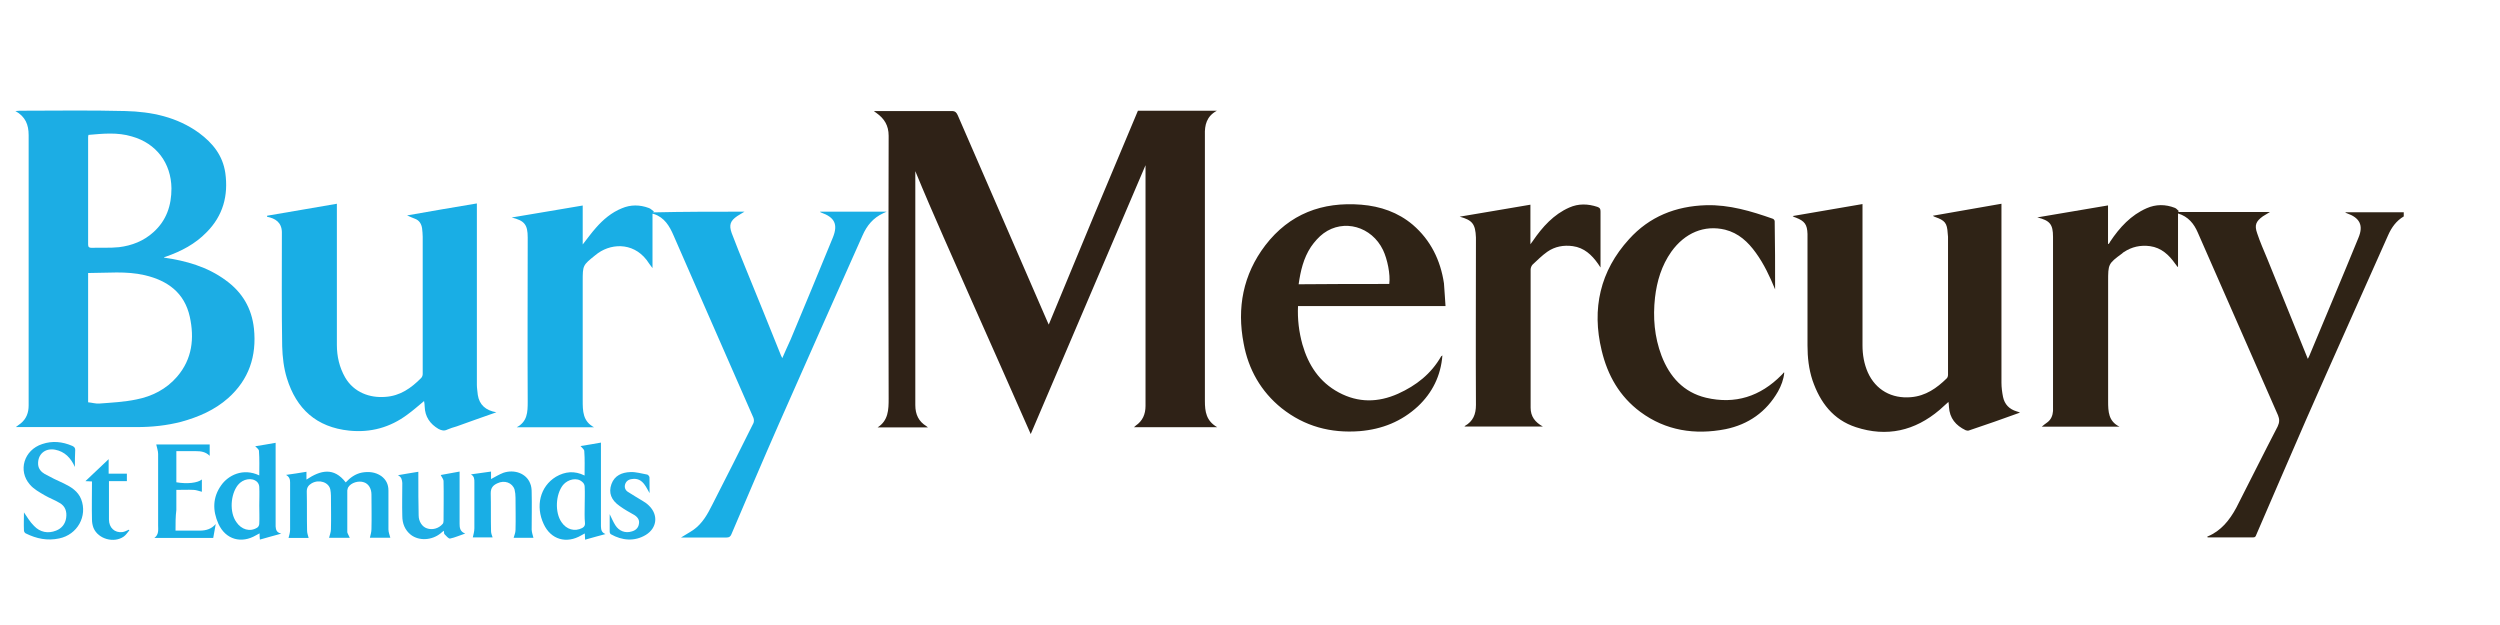 <svg xmlns="http://www.w3.org/2000/svg" xmlns:xlink="http://www.w3.org/1999/xlink" id="Layer_1" x="0px" y="0px" viewBox="0 0 240 60" style="enable-background:new 0 0 240 60;" xml:space="preserve"><style type="text/css">	.st0{fill:#2F2316;}	.st1{fill:#2F2217;}	.st2{fill:#1CADE4;}	.st3{fill:#19AEE5;}	.st4{fill:#1FAEE5;}</style><path class="st0" d="M230.77,20.77c-0.72,0.42-1.18,1.06-1.51,1.81c-2.63,5.92-5.28,11.81-7.88,17.72 c-1.6,3.65-3.17,7.34-4.77,11.02c-0.06,0.15-0.09,0.27-0.3,0.27h-4.35c-0.03,0-0.03-0.03-0.06-0.03c0-0.03,0-0.06,0.03-0.06 c1.3-0.54,2.11-1.57,2.75-2.75c1.33-2.6,2.63-5.22,3.98-7.82c0.18-0.39,0.18-0.69,0.03-1.06c-2.57-5.85-5.14-11.69-7.7-17.54 c-0.36-0.84-0.91-1.54-1.9-1.84v5.1c-0.03,0-0.06,0.03-0.06,0.03c-0.06-0.09-0.12-0.21-0.21-0.3c-0.6-0.85-1.33-1.54-2.42-1.69 c-0.91-0.12-1.75,0.06-2.51,0.57c-0.06,0.03-0.11,0.07-0.15,0.12c-1.36,1-1.36,1.03-1.36,2.72v11.47c0,1,0.03,1.93,1.09,2.45h-7.46 c0.18-0.15,0.36-0.3,0.54-0.42c0.36-0.27,0.51-0.66,0.54-1.09V22.74c0-1.21-0.3-1.57-1.51-1.87c2.26-0.39,4.5-0.76,6.79-1.15v3.68 c0.03,0,0.06,0.03,0.06,0.03c0.06-0.09,0.12-0.15,0.15-0.24c0.91-1.36,1.99-2.54,3.5-3.2c0.88-0.39,1.81-0.39,2.72-0.03 c0.15,0.06,0.24,0.21,0.36,0.3c-0.03,0.03-0.03,0.06-0.06,0.09h8.82c-0.23,0.15-0.46,0.29-0.69,0.42c-0.66,0.48-0.82,0.84-0.54,1.63 c0.27,0.82,0.63,1.63,0.97,2.45c1.3,3.17,2.57,6.37,3.89,9.6c0.06-0.12,0.12-0.21,0.15-0.3c1.57-3.77,3.17-7.55,4.71-11.32 c0.51-1.21,0.12-1.93-1.12-2.36c-0.06-0.03-0.09-0.03-0.15-0.09h5.62V20.77L230.77,20.77z"></path><path class="st1" d="M109.24,10.63h7.58c-1,0.54-1.18,1.39-1.15,2.32V38.5c0,1,0.12,1.9,1.18,2.51h-8c0.07-0.04,0.13-0.09,0.18-0.15 c0.66-0.45,0.94-1.09,0.94-1.9v-23.1c-3.68,8.63-7.34,17.18-11.02,25.81c-1.87-4.26-3.74-8.45-5.59-12.62 c-1.84-4.2-3.74-8.36-5.49-12.62v22.46c0,0.91,0.33,1.57,1.06,2.02c0.05,0.05,0.1,0.09,0.15,0.12h-4.83 c1.03-0.66,1.06-1.69,1.06-2.75c-0.03-8.42-0.03-16.85,0-25.24c0-1-0.42-1.66-1.18-2.2c-0.06-0.03-0.12-0.09-0.24-0.18h7.49 c0.33,0,0.45,0.15,0.57,0.42c2.87,6.58,5.71,13.16,8.58,19.75c0.03,0.09,0.09,0.18,0.15,0.33C103.5,24.31,106.36,17.46,109.24,10.63 L109.24,10.63z"></path><path class="st2" d="M15.74,24.73c2.11,0.3,4.17,0.88,5.92,2.17c1.6,1.15,2.51,2.69,2.72,4.65c0.27,2.63-0.48,4.89-2.48,6.67 c-1.3,1.15-2.84,1.81-4.5,2.27C16.01,40.85,14.59,41,13.14,41H1.52C1.7,40.85,1.85,40.76,2,40.64c0.54-0.45,0.75-1.03,0.75-1.72 V12.98c0-1-0.3-1.78-1.27-2.32c0.18,0,0.27-0.03,0.39-0.03c3.38,0,6.76-0.06,10.15,0.03c2.54,0.06,4.98,0.57,7.1,2.11 c1.3,0.97,2.26,2.14,2.51,3.83c0.3,2.17-0.21,4.11-1.81,5.71c-1.09,1.12-2.42,1.81-3.87,2.32c-0.06,0.03-0.12,0.03-0.18,0.06 C15.77,24.67,15.77,24.7,15.74,24.73L15.74,24.73z M8.46,26.21v12.41c0.36,0.03,0.72,0.15,1.09,0.12c1.18-0.09,2.38-0.15,3.53-0.39 c1.54-0.3,2.9-1,3.93-2.2c1.45-1.69,1.66-3.68,1.21-5.74c-0.51-2.3-2.11-3.47-4.32-3.99C12.11,26,10.3,26.21,8.46,26.21L8.46,26.21z  M8.49,12.95c0,0.09-0.03,0.12-0.03,0.18v10.36c0,0.24,0.12,0.3,0.33,0.3c0.87-0.03,1.75,0.03,2.63-0.06 c1.24-0.15,2.39-0.6,3.32-1.45c1.24-1.12,1.72-2.54,1.72-4.2c-0.03-2.42-1.45-4.32-3.8-4.98C11.27,12.68,9.88,12.83,8.49,12.95 L8.49,12.95z"></path><path class="st3" d="M71.47,20.32c-0.3,0.18-0.51,0.3-0.69,0.42c-0.66,0.45-0.82,0.84-0.54,1.63c0.42,1.12,0.88,2.24,1.33,3.35 c1.15,2.81,2.29,5.62,3.41,8.42l0.12,0.24c0.27-0.63,0.54-1.21,0.81-1.81c1.36-3.26,2.72-6.52,4.05-9.78 c0.51-1.27,0.15-1.93-1.12-2.38c-0.03,0-0.09-0.03-0.12-0.09h6.4c-0.15,0.06-0.24,0.12-0.33,0.15c-0.97,0.45-1.57,1.18-1.99,2.14 c-2.69,6.04-5.37,12.05-8.03,18.09c-1.54,3.5-3.05,7.06-4.56,10.6c-0.09,0.21-0.21,0.3-0.45,0.3h-4.38 c0.42-0.27,0.82-0.48,1.21-0.75c0.84-0.6,1.33-1.48,1.78-2.38c1.34-2.61,2.65-5.22,3.96-7.85c0.06-0.12,0.06-0.36,0-0.51 l-5.44-12.41c-0.75-1.69-1.48-3.41-2.23-5.1c-0.39-0.91-0.88-1.72-1.87-2.05c-0.03,0-0.06-0.03-0.15-0.03v5.22 c-0.24-0.3-0.39-0.54-0.57-0.79c-1.36-1.75-3.56-1.6-4.92-0.45c-1.21,0.97-1.21,0.97-1.21,2.51v11.41c0,1.03,0,2.02,1.09,2.6h-7.43 c1.03-0.54,1.06-1.45,1.06-2.45c-0.03-5.25,0-10.51,0-15.76c0-1.24-0.3-1.63-1.54-1.93c2.26-0.39,4.53-0.75,6.82-1.15v3.74 c0.45-0.57,0.84-1.12,1.27-1.6c0.69-0.79,1.51-1.48,2.48-1.87c0.84-0.36,1.72-0.36,2.6-0.03c0.18,0.06,0.3,0.21,0.48,0.33 c-0.03,0.03-0.03,0.06-0.06,0.09C65.59,20.32,68.48,20.32,71.47,20.32L71.47,20.32z"></path><path class="st3" d="M25.64,20.71c2.23-0.39,4.44-0.75,6.7-1.15v13.56c0,1.09,0.24,2.14,0.79,3.11c0.84,1.45,2.38,1.99,3.86,1.87 c1.42-0.09,2.48-0.84,3.44-1.81c0.1-0.11,0.15-0.25,0.15-0.39V22.74c0-0.27-0.03-0.54-0.06-0.82c-0.06-0.42-0.27-0.76-0.66-0.91 c-0.24-0.09-0.45-0.18-0.78-0.33c2.26-0.39,4.47-0.79,6.7-1.15v17.42c0,0.33,0.06,0.63,0.09,0.97c0.15,0.94,0.75,1.48,1.78,1.66 c-1.36,0.48-2.6,0.91-3.83,1.36c-0.3,0.08-0.59,0.18-0.88,0.3c-0.3,0.15-0.54,0.09-0.84-0.06c-0.82-0.48-1.3-1.18-1.33-2.14 c0-0.18-0.03-0.36-0.06-0.54c-0.54,0.45-1.06,0.91-1.6,1.3c-1.66,1.24-3.53,1.75-5.59,1.54c-3.14-0.33-5.07-2.08-5.98-5.04 c-0.3-0.97-0.42-2.02-0.45-3.05c-0.06-3.53-0.03-7.07-0.03-10.57v-0.42c-0.03-0.91-0.63-1.3-1.42-1.45L25.64,20.71L25.64,20.71z"></path><path class="st0" d="M187.11,38.53l-0.91,0.82c-2.38,2.02-5.07,2.63-8.03,1.66c-2.2-0.72-3.44-2.38-4.17-4.5 c-0.36-1.09-0.48-2.2-0.48-3.35V22.46c-0.03-0.91-0.27-1.24-1.12-1.57c-0.09-0.03-0.21-0.06-0.3-0.15c2.23-0.39,4.44-0.76,6.7-1.15 v13.56c0,0.91,0.15,1.78,0.51,2.6c0.76,1.69,2.3,2.54,4.14,2.38c1.42-0.12,2.48-0.87,3.44-1.81c0.09-0.09,0.12-0.24,0.12-0.36V22.73 c0-0.12-0.03-0.21-0.03-0.33c-0.06-1-0.27-1.24-1.21-1.57c-0.06-0.03-0.12-0.03-0.21-0.12c2.17-0.39,4.35-0.75,6.58-1.15v17.18 c0,0.45,0.06,0.91,0.15,1.36c0.15,0.72,0.6,1.18,1.3,1.39c0.09,0.03,0.21,0.06,0.33,0.12c-1.66,0.6-3.29,1.18-4.92,1.72 c-0.09,0.03-0.21,0-0.3-0.03c-0.94-0.45-1.54-1.15-1.6-2.24c0-0.18-0.03-0.36-0.06-0.54C187.14,38.56,187.14,38.56,187.11,38.53 L187.11,38.53z M138.77,29.38h-14.16c-0.06,1.27,0.09,2.48,0.42,3.68c0.57,1.99,1.63,3.62,3.5,4.62c1.87,1,3.77,0.97,5.68,0.12 c1.75-0.79,3.17-1.9,4.14-3.59c0.03-0.03,0.06-0.03,0.12-0.09c-0.15,1.96-0.97,3.59-2.35,4.89c-1.57,1.45-3.44,2.2-5.59,2.38 c-2.78,0.21-5.28-0.45-7.49-2.2c-1.99-1.6-3.2-3.74-3.65-6.22c-0.66-3.41-0.06-6.61,2.08-9.42c2.32-3.02,5.46-4.2,9.21-3.9 c1.84,0.15,3.53,0.73,4.95,1.93c1.72,1.48,2.66,3.41,2.99,5.62C138.68,27.9,138.71,28.62,138.77,29.38z M133.37,27.26 c0.12-0.91-0.18-2.38-0.6-3.26c-1.09-2.26-3.77-3.02-5.71-1.6c-0.45,0.33-0.88,0.82-1.21,1.3c-0.72,1.09-1,2.32-1.18,3.59 C127.6,27.26,130.47,27.26,133.37,27.26z M170.41,27.78c-0.51-1.24-1.06-2.42-1.84-3.5c-0.76-1.06-1.66-1.9-2.96-2.23 c-1.99-0.48-3.86,0.3-5.16,2.11c-0.94,1.33-1.39,2.84-1.57,4.41c-0.21,1.9-0.06,3.77,0.63,5.59c0.78,2.02,2.11,3.5,4.26,4.02 c2.81,0.66,5.22-0.12,7.25-2.17c0.09-0.09,0.15-0.15,0.21-0.24h0.06c-0.06,0.66-0.3,1.27-0.6,1.81c-1.12,1.96-2.84,3.17-5.04,3.62 c-2.93,0.57-5.74,0.15-8.18-1.66c-1.99-1.48-3.14-3.5-3.71-5.89c-0.97-4.01-0.15-7.64,2.63-10.69c1.96-2.17,4.47-3.17,7.4-3.26 c2.23-0.06,4.32,0.57,6.4,1.3c0.09,0.03,0.18,0.15,0.18,0.24C170.41,23.4,170.41,25.6,170.41,27.78L170.41,27.78z M140.13,20.8 c2.26-0.39,4.5-0.75,6.79-1.15v3.8c0.12-0.15,0.18-0.24,0.24-0.33c0.91-1.33,1.99-2.54,3.5-3.2c0.88-0.39,1.78-0.36,2.69-0.06 c0.24,0.09,0.3,0.18,0.3,0.45v5.37l-0.24-0.36c-0.6-0.85-1.33-1.54-2.42-1.69c-0.88-0.12-1.72,0.03-2.45,0.54 c-0.51,0.36-0.97,0.82-1.42,1.24c-0.11,0.13-0.17,0.29-0.18,0.45v13.28c0,0.84,0.42,1.39,1.18,1.81h-7.52 c0-0.03,0.03-0.06,0.03-0.06c0.79-0.45,1.06-1.12,1.06-2.02c-0.03-5.28,0-10.57,0-15.85V22.8C141.64,21.5,141.34,21.13,140.13,20.8z "></path><path class="st3" d="M33.58,51.63h-1.99c0.06-0.27,0.18-0.54,0.18-0.81c0.03-1.09,0-2.14,0-3.23c0-0.21-0.03-0.42-0.06-0.6 c-0.15-0.69-1.06-1-1.78-0.6c-0.3,0.18-0.48,0.39-0.48,0.79c0.03,1.27,0,2.51,0.03,3.77c0,0.24,0.09,0.45,0.15,0.69h-1.93 c0.06-0.24,0.15-0.51,0.15-0.79v-4.53c0-0.3-0.06-0.54-0.39-0.73c0.63-0.09,1.27-0.18,1.96-0.3v0.75c1.36-0.91,2.63-1.21,3.77,0.27 c0.42-0.45,0.91-0.81,1.54-0.94c0.66-0.12,1.3-0.06,1.87,0.33c0.45,0.33,0.69,0.78,0.69,1.39v3.74c0,0.27,0.12,0.54,0.18,0.79h-1.96 c0.06-0.27,0.15-0.54,0.15-0.82c0.03-1.12,0-2.24,0-3.32c0-0.57-0.27-1.03-0.72-1.18c-0.51-0.18-1.24,0.03-1.51,0.48 c-0.06,0.09-0.06,0.21-0.09,0.3v4.02C33.37,51.23,33.49,51.42,33.58,51.63L33.58,51.63z M27,51.23c-0.72,0.21-1.36,0.36-2.05,0.57 c-0.03-0.21-0.03-0.39-0.03-0.6c-0.12,0.06-0.21,0.12-0.33,0.18c-1.42,0.84-2.93,0.42-3.62-1.09c-0.57-1.27-0.57-2.54,0.27-3.71 c0.66-0.94,2.08-1.69,3.65-0.94c0-0.79,0.03-1.57-0.03-2.35c0-0.15-0.21-0.3-0.36-0.45c0.6-0.09,1.27-0.21,1.96-0.33v8.03 C26.49,50.84,26.52,51.11,27,51.23z M24.89,48.52c0-0.6,0.03-1.18,0-1.78c-0.01-0.18-0.08-0.35-0.21-0.48 c-0.48-0.45-1.36-0.3-1.84,0.3c-0.72,0.91-0.82,2.63-0.15,3.56c0.48,0.72,1.3,0.97,1.99,0.54c0.12-0.06,0.21-0.24,0.21-0.39 C24.92,49.7,24.89,49.09,24.89,48.52z M58.13,51.27c-0.63,0.18-1.27,0.33-1.96,0.54c0-0.21-0.03-0.39-0.03-0.6 c-0.12,0.06-0.21,0.12-0.33,0.18c-1.42,0.84-2.93,0.42-3.62-1.09c-0.79-1.69-0.36-3.59,1.18-4.53c0.88-0.51,1.78-0.6,2.75-0.12 c0-0.82,0.03-1.57-0.03-2.35c0-0.15-0.21-0.3-0.36-0.48c0.6-0.09,1.27-0.21,1.96-0.33v8.03C57.71,50.81,57.71,51.11,58.13,51.27z  M56.13,48.52c0-0.6,0.03-1.18,0-1.78c0-0.19-0.09-0.37-0.24-0.48c-0.48-0.45-1.36-0.27-1.84,0.3c-0.72,0.91-0.79,2.63-0.15,3.56 c0.48,0.72,1.27,0.94,1.99,0.57c0.21-0.12,0.27-0.24,0.27-0.45C56.1,49.67,56.13,49.09,56.13,48.52L56.13,48.52z"></path><path class="st4" d="M7.19,44.83c-0.39-0.87-0.97-1.48-1.9-1.66c-0.97-0.18-1.69,0.45-1.63,1.42c0.03,0.42,0.3,0.72,0.63,0.91 c0.6,0.33,1.21,0.63,1.84,0.91c0.69,0.33,1.36,0.75,1.66,1.51c0.63,1.63-0.36,3.41-2.11,3.77c-1.12,0.24-2.17,0.03-3.2-0.48 c-0.09-0.03-0.18-0.18-0.18-0.27c-0.03-0.63,0-1.24,0-1.75c0.27,0.39,0.57,0.91,0.97,1.3c0.57,0.6,1.33,0.76,2.11,0.45 c0.54-0.21,0.88-0.63,0.97-1.21c0.09-0.63-0.09-1.15-0.63-1.45C5.26,48,4.75,47.82,4.29,47.55c-0.51-0.3-1.06-0.6-1.42-1.03 C1.7,45.19,2.3,43.2,4.05,42.63c0.97-0.33,1.93-0.24,2.9,0.18c0.18,0.09,0.27,0.18,0.27,0.39C7.19,43.74,7.19,44.26,7.19,44.83z"></path><path class="st3" d="M16.85,50.94h2.32c0.6,0,1.12-0.15,1.54-0.63c-0.09,0.45-0.15,0.88-0.24,1.33h-5.65 c0.45-0.33,0.36-0.79,0.36-1.21v-6.85c0-0.3-0.12-0.6-0.18-0.91h5.13v1.09c-0.39-0.39-0.84-0.45-1.33-0.45h-1.87v2.99 c1.06,0.18,2.05,0.06,2.45-0.27v1.18c-0.27-0.06-0.54-0.18-0.79-0.18c-0.54-0.03-1.09,0-1.66,0v1.93 C16.85,49.58,16.85,50.21,16.85,50.94L16.85,50.94z M51.21,51.63h-1.9c0.06-0.24,0.18-0.48,0.18-0.76c0.03-1.03,0-2.05,0-3.08 c0-0.27-0.03-0.54-0.09-0.79c-0.21-0.66-0.97-0.94-1.66-0.6c-0.39,0.18-0.63,0.42-0.63,0.94c0.03,1.21,0,2.45,0.03,3.65 c0,0.21,0.09,0.42,0.15,0.6h-1.9c0.06-0.27,0.15-0.57,0.15-0.88v-4.41c0-0.3,0-0.57-0.33-0.76c0.64-0.09,1.29-0.18,1.93-0.27v0.72 c0.39-0.21,0.79-0.45,1.18-0.6c1.06-0.36,2.2,0.06,2.57,1c0.12,0.27,0.15,0.57,0.15,0.87c0.03,1.21,0,2.39,0,3.59 C51.06,51.15,51.15,51.39,51.21,51.63z"></path><path class="st4" d="M38.2,45.62c0.63-0.12,1.27-0.21,1.96-0.33v0.54c0,1.21,0,2.45,0.03,3.65c0,0.57,0.33,1.09,0.79,1.24 c0.51,0.18,1.12,0.03,1.51-0.42c0.06-0.06,0.09-0.18,0.09-0.3c0-1.27,0.03-2.54,0-3.8c0-0.21-0.18-0.39-0.27-0.6 c0.54-0.09,1.15-0.21,1.81-0.33v5.01c0,0.36,0.03,0.76,0.54,0.94c-0.54,0.18-1,0.39-1.45,0.48c-0.15,0.03-0.39-0.27-0.54-0.42 c-0.06-0.06-0.03-0.18-0.06-0.33c-0.12,0.09-0.21,0.15-0.3,0.24c-0.84,0.69-2.08,0.76-2.87,0.15c-0.57-0.45-0.82-1.09-0.82-1.81 c-0.03-1.06,0-2.11,0-3.17C38.59,46.07,38.56,45.8,38.2,45.62L38.2,45.62z M62.36,47.34c-0.18-0.3-0.3-0.57-0.48-0.81 c-0.3-0.42-0.69-0.63-1.21-0.54c-0.33,0.03-0.57,0.21-0.66,0.51c-0.09,0.3,0.03,0.57,0.27,0.72c0.45,0.3,0.94,0.57,1.42,0.87 c0.21,0.12,0.42,0.27,0.6,0.45c0.91,0.88,0.79,2.14-0.3,2.81c-1.09,0.66-2.29,0.54-3.35-0.06c-0.06-0.03-0.12-0.15-0.12-0.24v-1.69 c0.18,0.36,0.33,0.73,0.54,1.06c0.36,0.57,0.97,0.79,1.57,0.6c0.36-0.09,0.63-0.33,0.69-0.69c0.09-0.39-0.09-0.66-0.42-0.88 c-0.48-0.27-0.97-0.54-1.42-0.87c-0.82-0.57-1.09-1.27-0.79-2.11c0.3-0.82,1-1.12,1.81-1.15c0.54-0.03,1.09,0.15,1.63,0.24 c0.09,0.03,0.21,0.18,0.21,0.27L62.36,47.34L62.36,47.34z"></path><path class="st3" d="M12.42,50.91c-0.18,0.21-0.33,0.45-0.54,0.6c-0.94,0.66-2.45,0.24-2.9-0.82c-0.1-0.26-0.15-0.54-0.15-0.82 c-0.03-1.21,0-2.42,0-3.65c-0.21,0-0.36-0.03-0.63-0.03c0.75-0.72,1.48-1.39,2.23-2.11v1.39h1.75v0.72h-1.72v3.68 c0,0.79,0.54,1.3,1.3,1.21c0.21-0.03,0.42-0.15,0.64-0.24C12.36,50.88,12.39,50.88,12.42,50.91z"></path></svg>